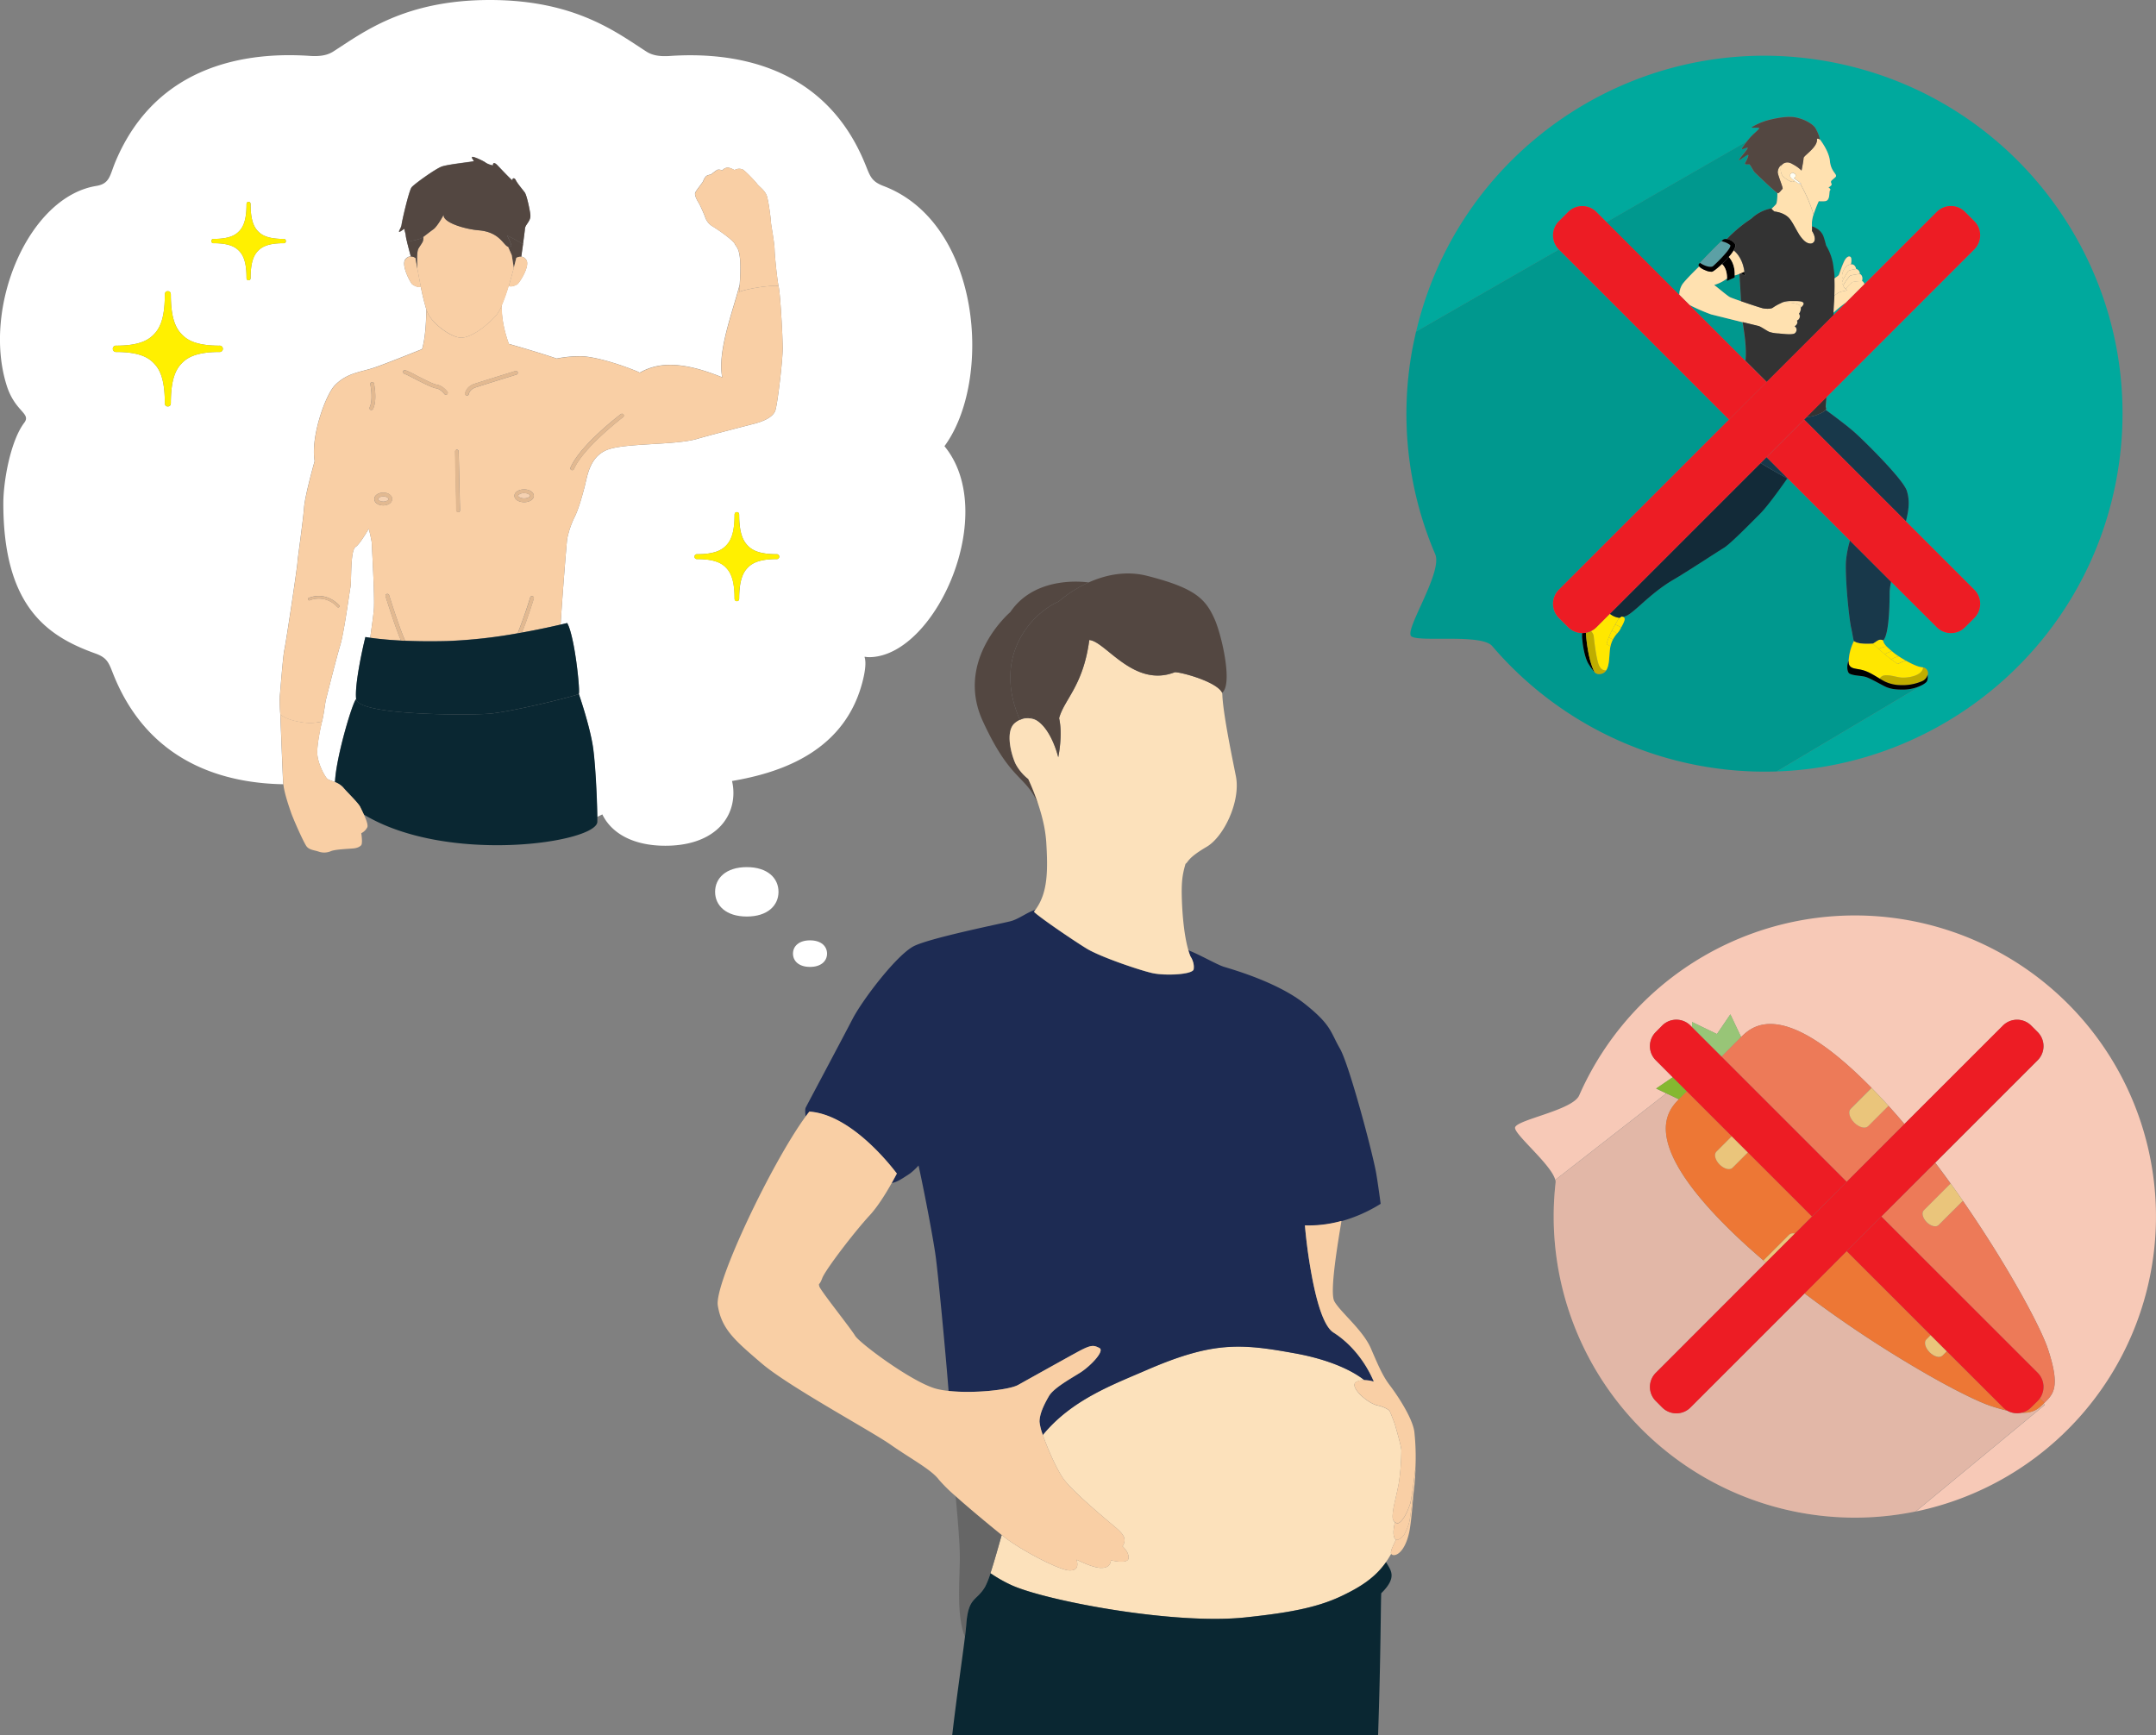 <svg xmlns="http://www.w3.org/2000/svg" viewBox="0 0 1204.45 969.35"><rect x="0" y="0" width="1204.45" height="969.35" fill="#808080" stroke="none"/><defs><style>.cls-1{fill:none;}.cls-2{fill:#534741;}.cls-3{fill:#fce1bb;}.cls-4{fill:#666;}.cls-5{fill:#1d2b53;}.cls-6{fill:#0a2732;}.cls-7{fill:#f9cfa5;}.cls-8{fill:#f7c9b7;}.cls-9{fill:#221714;}.cls-20,.cls-9{opacity:0.1;}.cls-10{fill:#98c577;}.cls-11{fill:#85b831;}.cls-12{fill:#ed7a58;}.cls-13{fill:#ed7735;}.cls-14{fill:#eac57b;}.cls-15{fill:#fff;}.cls-16{fill:#f5d1b1;}.cls-17{fill:#e2b991;}.cls-18{fill:#fff000;}.cls-19{fill:#00a99d;}.cls-20{fill:#040000;}.cls-21{fill:#ffe1b0;}.cls-22{fill:#bfad00;}.cls-23{fill:#ffe700;}.cls-24{fill:#122a38;}.cls-25{fill:#1a1a1a;}.cls-26{fill:#fffff5;}.cls-27{fill:#333;}.cls-28{fill:#5ca0a5;}.cls-29{fill:#18384a;}.cls-30{fill:#ed1c24;}</style></defs><g id="レイヤー_2" data-name="レイヤー 2"><g id="吹き出し"><path class="cls-1" d="M513.19,651.17a34.34,34.34,0,0,1-4.85,4.52c-4.36,2.85-7.25,4.87-10.15,5.24-3.38,6-7.93,13.36-12.43,18.21-8.8,9.53-24.75,30.47-26.41,35s-2.14,2.38-1.67,4.52,17.62,23.57,20,27.61S510,772.68,523.37,776a49.41,49.41,0,0,0,6.6,1.12c-1.86-23.62-5.87-65.4-7.22-75.26C521.54,692.93,516.78,667.52,513.19,651.17Z"/><path class="cls-2" d="M567.3,426.67c-2.35-5.07-5.86-18-.4-22.65a12.47,12.47,0,0,1,2.87-1.86h0c-15.88-36.18,7.32-59.93,21.64-66.06a69,69,0,0,1,16.77-10.66s-29.26-4.89-43.75,16.51c0,0-31.21,26.51-15.39,60.93s24,29.78,31.07,46.75a137.19,137.19,0,0,0-5.66-14.39A26.48,26.48,0,0,1,567.3,426.67Z"/><path class="cls-2" d="M572.69,401.05a13.74,13.74,0,0,0-1.64.61,11.58,11.58,0,0,1,8.24.87c-.3-.19-.6-.38-.91-.55C576.1,400.73,574.2,400.54,572.69,401.05Z"/><path class="cls-3" d="M779.87,860.2c-1.44-.71-2-4.2-.56-9.69-1.69-1.25-1.43-3.51-1-6.78.53-3.77,2.15-9.43,3.23-15.62a131.75,131.75,0,0,0,1.34-17.78c0-1.89-2.46-10.52-3.54-14.22l0-.05c-1.16-3.26-2.18-5.85-3.1-7.94h0a15.75,15.75,0,0,0-4.71-2.35c-.57-.18-1.18-.34-1.82-.48-6.16-1.28-17-11.31-11.59-13.46a10.82,10.82,0,0,1,4.18-.71c-8.63-6.77-22.58-12.05-38.57-15-30.24-5.49-45.73-7-83.41,9.37-19,8.23-41.68,16.56-57.76,36.16,2.76,8,8,19.74,11.72,24.79,5.23,7.14,23.56,22.37,28.08,26.18s7.14,6.42,5.23,10.47a2,2,0,0,1-.56.74c2.06,2,3.77,4.43,3.42,6.88-.31,2.16-4.73,2.22-9.88,1-.1,2.34-1.49,4.28-5.35,4.28-3,0-7.79-1.66-13.75-4.6.59,2.63,1.17,6-3.86,6-6,0-28.09-11.9-36.42-18.56l-1.58-1.27c-2.27,8.09-4.45,15.79-6.3,21.36a78.38,78.38,0,0,0,11.79,6.69c19.14,8.71,90.66,22.33,130.68,18,22.94-2.45,39.46-5.17,53.78-12,10.07-4.81,18.51-10,24.75-18.92.4-.56.78-1.15,1.16-1.74.57-.9,1.14-1.84,1.72-2.83C776.48,866.84,778.42,863.4,779.87,860.2Z"/><path class="cls-4" d="M550.31,886.5a45.33,45.33,0,0,0,3-7.57c1.85-5.57,4-13.27,6.3-21.36-6.16-5-17.51-14.31-25.76-21.7,1.28,13.4,2.48,28.14,2.36,35.75-.22,13.68-1.76,31.3,2.83,42.79.35-2.8.59-5.07.71-6.69C540.91,892,545.41,894.79,550.31,886.5Z"/><path class="cls-5" d="M501,655.69c-.81,1.53-1.76,3.32-2.85,5.24,2.9-.37,5.79-2.39,10.15-5.24a34.34,34.34,0,0,0,4.85-4.52c3.59,16.35,8.35,41.76,9.56,50.7,1.35,9.86,5.36,51.64,7.22,75.26,13.92,1.53,33.53-.5,38.72-3.3,0,0,24.77-13.81,32.89-18.27s9.35-4.06,12.59-2.44S609.05,763.4,603.34,767s-14.76,8.56-17.38,13.09-5.23,9.76-5.23,14.28a29.71,29.71,0,0,0,1.85,7.34c16.08-19.6,38.81-27.93,57.76-36.16,37.68-16.38,53.17-14.86,83.41-9.37,16,2.91,29.94,8.19,38.57,15a19.31,19.31,0,0,1,5.21.85c-4.7-11.08-12.68-21.19-22.59-27.47-4.2-2.65-7.38-11.32-9.73-20.72-1.75-7-3-14.44-3.91-20.09-.6-3.91-1.61-11.19-2.28-19a68.15,68.15,0,0,0,20.43-2.5,83.17,83.17,0,0,0,21.86-9.68c-.74-5.52-1.64-12-2.46-16.84-1.74-10.45-15-60.73-20.32-69.93s-4.6-13.09-19.81-25.11-40.33-19.1-44.92-20.52c-3.91-1.2-13.47-6.77-19.94-9.26a37.25,37.25,0,0,0,1.21,3.53,10.74,10.74,0,0,1,1.34,2.8,0,0,0,0,1,0,0,9.36,9.36,0,0,1,.43,4.36c-.49,3-16,3.76-23.26,2.08s-28.91-9-36.53-13.66c-7.33-4.47-26.61-17.62-29.44-20.49.36-.43.69-.88,1-1.33-4.74,1.43-9.48,5.35-14.22,6.53-5.64,1.41-44.08,9.17-53.6,13.75s-28.91,30-34.56,40.91-25,47.25-26.09,49.37c-.45.89-.33,3-.05,5.08.7-1,1.39-1.85,2.05-2.69C474.4,622.6,495.66,648.62,501,655.69Z"/><path class="cls-6" d="M749.58,891.65c-14.32,6.84-30.84,9.56-53.78,12-40,4.29-111.54-9.33-130.68-18a78.38,78.38,0,0,1-11.79-6.69,45.33,45.33,0,0,1-3,7.57c-4.9,8.29-9.4,5.45-10.54,21.22-.12,1.62-.36,3.89-.71,6.69h0c-1.47,12.19-4.75,34.34-7.12,54.93H769.87c1.53-44.35,1.46-74.74,1.77-79.24,9.32-9.12,5.1-13,2.69-17.38C768.09,881.68,759.65,886.84,749.58,891.65Z"/><path class="cls-7" d="M561.21,858.84c8.33,6.66,30.47,18.56,36.42,18.56,5,0,4.45-3.4,3.86-6,6,2.94,10.8,4.6,13.75,4.6,3.86,0,5.25-1.94,5.35-4.28,5.15,1.27,9.57,1.21,9.88-1,.35-2.45-1.36-4.9-3.42-6.88a2,2,0,0,0,.56-.74c1.91-4-.71-6.67-5.23-10.47s-22.85-19-28.08-26.18c-3.71-5.05-9-16.76-11.72-24.79a29.71,29.71,0,0,1-1.85-7.34c0-4.52,2.62-9.76,5.23-14.28s11.67-9.52,17.38-13.09,14.08-12.23,10.83-13.85-4.47-2-12.59,2.44-32.89,18.27-32.89,18.27c-5.19,2.8-24.8,4.83-38.72,3.3a49.41,49.41,0,0,1-6.6-1.12c-13.33-3.33-43.32-25.7-45.69-29.75s-19.52-25.46-20-27.61,0,0,1.67-4.52,17.61-25.46,26.41-35c4.5-4.85,9.05-12.18,12.43-18.21,1.09-1.92,2-3.71,2.85-5.24-5.38-7.07-26.64-33.09-48.88-34.63-.66.84-1.35,1.74-2.05,2.69C431.18,649.52,399.05,717,401,729.37c2.14,13.32,9.52,19.51,24.51,32.36s60.93,37.61,72.12,45.46,22.61,13.8,26.89,19.52a87.76,87.76,0,0,0,9.31,9.16c8.25,7.39,19.6,16.73,25.76,21.7Z"/><path class="cls-7" d="M788.35,843.71c-.89,5.29-.54,7-3.53,13a7.3,7.3,0,0,1-3.31,3.28,1.64,1.64,0,0,1-1.64.19c-1.45,3.2-3.39,6.64-2.66,8a.93.93,0,0,0,.33.35c2.15,1.35,7.27-1.35,9.7-12.39,1-4.79,1.83-14.24,2.41-21.71-.12.84-.25,1.65-.39,2.4C789.06,837.91,788.75,841.35,788.35,843.71Z"/><path class="cls-7" d="M787.75,840.28c-2.28,7.1-5.67,11.46-7.52,10.72a4.4,4.4,0,0,1-.92-.49c-1.4,5.49-.88,9,.56,9.69a1.64,1.64,0,0,0,1.64-.19,7.3,7.3,0,0,0,3.31-3.28c3-6,2.64-7.73,3.53-13,.4-2.36.71-5.8.91-6.9.14-.75.27-1.56.39-2.4v0a134.83,134.83,0,0,0,1.14-14.49c-.78,6.83-2.24,17.93-3,20.41Z"/><path class="cls-7" d="M776.54,774.14c-3.85-5-6.22-10.37-10.67-20.74S748.68,733,745.42,727c-2.76-5,2.11-33.49,4-44.89a68.15,68.15,0,0,1-20.43,2.5c.67,7.85,1.68,15.13,2.28,19,.88,5.65,2.16,13.08,3.91,20.09,2.35,9.4,5.53,18.07,9.73,20.72,9.91,6.28,17.89,16.39,22.59,27.47a19.31,19.31,0,0,0-5.21-.85,10.82,10.82,0,0,0-4.18.71c-5.38,2.15,5.43,12.18,11.59,13.46.64.14,1.25.3,1.82.48a15.75,15.75,0,0,1,4.71,2.35h0c.92,2.09,1.94,4.68,3.1,7.94l0,.05c1.08,3.7,3.54,12.33,3.54,14.22a131.75,131.75,0,0,1-1.34,17.78c-1.08,6.19-2.7,11.85-3.23,15.62-.47,3.27-.73,5.53,1,6.78a4.4,4.4,0,0,0,.92.49c1.85.74,5.24-3.62,7.52-10.72h0c.8-2.48,2.26-13.58,3-20.41h0a131.66,131.66,0,0,0-.62-19.93C789,791.93,780.39,779.19,776.54,774.14Z"/><path class="cls-3" d="M607.05,529.93c7.62,4.65,29.3,12,36.53,13.66s22.77.89,23.26-2.08a9.36,9.36,0,0,0-.43-4.36,0,0,0,0,0,0,0,10.74,10.74,0,0,0-1.34-2.8,37.25,37.25,0,0,1-1.21-3.53c-2.36-8.22-3.38-19.89-3.64-29.16s.39-13.26,2.08-19.05c1.62-1,1-3.18,11.74-9.46,9.78-5.7,19.13-25.63,16.4-39.43-1.83-9.26-7.08-34.31-7.57-45.29,0-.44-.08-.92-.15-1.42-3.26-6.52-24.87-12-26.58-11.36-22.86,8.8-38.66-17.48-47.6-18.05-3.4,25.67-14,33.13-16.86,43.68,2.17,9.55-.49,21.8-.49,21.8s-3.5-15.08-11.9-20.53a11.58,11.58,0,0,0-8.24-.87c-.65.27-1.25.51-1.28.5A12.47,12.47,0,0,0,566.9,404c-5.46,4.69-1.95,17.58.4,22.65a26.48,26.48,0,0,0,7.14,8.57,137.19,137.19,0,0,1,5.66,14.39c.9,2.76,1.76,5.69,2.48,8.71h0a73.35,73.35,0,0,1,1.9,12c1,16.35.84,28.37-5.85,37.7h0c-.33.45-.66.9-1,1.33C580.44,512.31,599.72,525.46,607.05,529.93Z"/><path class="cls-2" d="M569.76,402.16h0s.63-.23,1.28-.5a13.74,13.74,0,0,1,1.64-.61c1.51-.51,3.41-.32,5.69.93.31.17.61.36.91.55,8.4,5.45,11.9,20.53,11.9,20.53s2.66-12.25.49-21.8c2.82-10.55,13.46-18,16.86-43.68,8.94.57,24.74,26.85,47.6,18.05,1.71-.65,23.32,4.84,26.58,11.36l0,.1c6.16-4.7-.23-32.31-4.17-41.17-5.08-11.44-11.07-17.43-37.68-24.19-12.36-3.14-23.91-.26-32.75,3.71A69,69,0,0,0,591.4,336.1C577.08,342.23,553.88,366,569.76,402.16Z"/><path class="cls-8" d="M1179,590.72A168.23,168.23,0,0,0,882.21,612c-3.64,8.3-34.67,13.51-35.8,17.88-.93,3.58,20.19,20.61,22.44,29.33l62-48.35-5.64-2.68,9.25-6.3L925,592.35a11.13,11.13,0,0,1,0-15.76l3.62-3.62a11.15,11.15,0,0,1,15.76,0l.91.92V571l13.89,6.72,7.49-11,6,12.69c6.31-6.28,23.15-21.34,70.87,26.38.67.68,1.32,1.33,2,2,3.18,3.21,6.34,6.58,9.45,10,3,3.31,6,6.72,8.92,10.19L1119,573a11.15,11.15,0,0,1,15.76,0l3.62,3.62a11.15,11.15,0,0,1,0,15.76l-57.22,57.22q4.39,5.79,8.6,11.65,3.49,4.81,6.82,9.67c24.87,35.89,43.36,70.24,47.5,82.72,7.12,21.44,3,25.2-1.87,30.06l-.5.51.56.76-72,59.5A168.29,168.29,0,0,0,1179,590.72Z"/><path class="cls-8" d="M1141.67,784.18c-2.87,2.85-5.63,5.34-12.34,5.13a11.16,11.16,0,0,1-7.93-1.13c-2.67-.61-5.73-1.47-9.28-2.65-5.15-1.7-14-5.87-25.22-11.9-3.9-2.13-8.08-4.45-12.48-7a657.67,657.67,0,0,1-66.34-44l-63.73,63.73a11.15,11.15,0,0,1-15.76,0L925,782.72A11.13,11.13,0,0,1,925,767l61.56-61.56-1.39-1.18c-7.36-6.29-14.38-12.69-20.87-19.18-47-47-33.09-64.06-26.67-70.58l.29-.28-7-3.36-62,48.35A5.12,5.12,0,0,1,869,661a168.27,168.27,0,0,0,201.18,183.45l72-59.5Z"/><path class="cls-9" d="M1141.67,784.18c-2.87,2.85-5.63,5.34-12.34,5.13a11.16,11.16,0,0,1-7.93-1.13c-2.67-.61-5.73-1.47-9.28-2.65-5.15-1.7-14-5.87-25.22-11.9-3.9-2.13-8.08-4.45-12.48-7a657.67,657.67,0,0,1-66.34-44l-63.73,63.73a11.15,11.15,0,0,1-15.76,0L925,782.72A11.13,11.13,0,0,1,925,767l61.56-61.56-1.39-1.18c-7.36-6.29-14.38-12.69-20.87-19.18-47-47-33.09-64.06-26.67-70.58l.29-.28-7-3.36-62,48.35A5.12,5.12,0,0,1,869,661a168.27,168.27,0,0,0,201.18,183.45l72-59.5Z"/><path class="cls-10" d="M972.35,579.71l.33-.32-6-12.69-7.49,11L945.26,571v2.92l16.46,16.45Z"/><polygon class="cls-11" points="942.34 609.73 934.45 601.84 925.2 608.14 930.84 610.82 937.89 614.17 942.34 609.73"/><path class="cls-12" d="M1138.34,767a11.13,11.13,0,0,1,1.3,14.18l2.53,2.53c4.87-4.86,9-8.62,1.87-30.06-4.14-12.48-22.63-46.83-47.5-82.72l-13.62,13.61c-1.34,1.35-4.28.59-6.56-1.68s-3-5.21-1.68-6.56l15-15q-4.2-5.85-8.6-11.65L1051,679.66Z"/><path class="cls-12" d="M961.72,590.34l69.93,69.94L1063.9,628c-2.94-3.47-5.92-6.88-8.92-10.19l-11.36,11.37c-1.59,1.58-5.06.69-7.74-2s-3.6-6.17-2-7.76l11.66-11.66c-.66-.7-1.31-1.35-2-2-47.72-47.72-64.56-32.66-70.87-26.38l-.33.32Z"/><path class="cls-13" d="M1138.34,782.72l-3.62,3.62a11.08,11.08,0,0,1-5.39,3c6.71.21,9.47-2.28,12.34-5.13l.5-.51-2.53-2.53A10.81,10.81,0,0,1,1138.34,782.72Z"/><path class="cls-13" d="M1087.56,755l-2.4,2.4c-1.47,1.47-4.67.65-7.16-1.84s-3.31-5.7-1.85-7.17l2.41-2.4L1031.65,699l-23.57,23.57a657.67,657.67,0,0,0,66.34,44c4.4,2.57,8.58,4.89,12.48,7,11.18,6,20.07,10.2,25.22,11.9,3.55,1.18,6.61,2,9.28,2.65a11.25,11.25,0,0,1-2.44-1.84Z"/><path class="cls-13" d="M1002.72,689.21l9.55-9.55-35.81-35.82-8.62,8.62c-1.48,1.47-4.69.64-7.17-1.84s-3.31-5.7-1.84-7.17l8.62-8.62-25.11-25.11-4.45,4.46-.29.28C931.18,621,917.27,638,964.27,685c6.49,6.49,13.51,12.89,20.87,19.18l14.35-14.34A3.42,3.42,0,0,1,1002.72,689.21Z"/><path class="cls-14" d="M1035.88,627.22c2.68,2.68,6.15,3.57,7.74,2L1055,617.84c-3.11-3.46-6.27-6.83-9.45-10l-11.66,11.66C1032.28,621.05,1033.18,624.52,1035.88,627.22Z"/><path class="cls-14" d="M999.49,689.88l-14.35,14.34,1.39,1.18,16.19-16.19A3.42,3.42,0,0,0,999.49,689.88Z"/><path class="cls-14" d="M1076.36,682.82c2.28,2.27,5.22,3,6.56,1.68l13.62-13.61q-3.33-4.86-6.82-9.67l-15,15C1073.34,677.61,1074.09,680.54,1076.36,682.82Z"/><path class="cls-14" d="M1078,755.51c2.49,2.49,5.69,3.31,7.16,1.84l2.4-2.4-9-9-2.41,2.4C1074.69,749.81,1075.51,753,1078,755.51Z"/><path class="cls-14" d="M960.67,650.62c2.48,2.48,5.69,3.31,7.17,1.84l8.62-8.62-9-9-8.62,8.62C957.36,644.92,958.18,648.13,960.67,650.62Z"/><path class="cls-15" d="M434.93,159.79l-.32,0A.51.51,0,0,0,434.93,159.79Z"/><path class="cls-15" d="M409.72,442.93a28.64,28.64,0,0,0-.78-6.59c27.71-4.69,63.88-16.8,73.32-57.16,3.7-15.82-3.13-11.58,4.79-12.07,36.47-2.26,71-80.83,40.57-117.83,27-36.7,20.71-124.56-34-145.34-7.48-2.84-7.58-6-11-14-23.51-55.33-75.7-61-109-58.63-4.69.23-8.87-.18-12.42-2.44C344.66,18.29,321.48,0,273.65,0s-71,18.29-87.54,28.83c-3.56,2.26-7.74,2.67-12.43,2.44-33.3-2.39-85.5,3.3-109,58.63-3.41,8-3.14,12.75-11,14-38,6.27-63.69,68-49.93,111.51,4.66,14.75,13.85,15.45,9.79,20.8-7.76,10.25-11.68,32.92-11.68,45,0,58.12,25,74.42,51.45,83.9,7.53,2.7,7.58,6,11,14.05,20.19,47.52,61.56,58.42,93.93,59,0-.35-.06-.69-.08-1-.22-3.8-1.13-26.64-1.57-38l0,0c-.24-2.95-.35-6.29-.28-10.07,1-12.21,1.93-23.08,2.49-25.78,1.26-6.1,7.36-47.28,7.36-49s3.07-22.6,3.7-30.79c.41-5.4,3.7-18,5.9-25.92h0c-2.35-13.57,6.07-36.93,11.25-42.31,6.92-7.19,14.93-7.42,22.29-10,5.72-1.95,20.28-7.77,26.48-10.26,1.9-6.37,2.32-16.21,2.38-22.19h0a130.37,130.37,0,0,1-3.11-12.75c-1.44.73-3.84-.61-4.74-1.25s-6.56-10.92-3.79-14.12a3.89,3.89,0,0,1,2.95-1.51c-.68-2.56-1.55-5.85-2.14-8.25h0a27.89,27.89,0,0,1-.67-3.18c0-1.12-.81-3.26-.71-3.88s-2,1.44-2.87,1.54,1-2,1.23-4,4.09-19,5.62-20.86,13.2-10.23,16.78-11.56,18-2.76,18-3.07-1.74-2.14-.82-2.35,6.34,2.35,7.36,3.17,4.4,1.94,4.2,1.33.3-2,2.45.2,8.69,9.21,8.39,8.29,1-1.74,1.83,0,3.79,5.21,5,6.85,3,10.69,3.1,12.12a5.53,5.53,0,0,1-.76,3.83c-.93,1.74-2.14,2.76-2.24,4.49,0,.82-.55,4.65-1.07,8.46-.37,2.69-.74,5.38-1,7a3.9,3.9,0,0,1,2.77,1.74c2.49,3.42-3.88,13.12-5,13.76s-3.44,1.68-4.82.85a103.35,103.35,0,0,1-3.84,10.81h0c-.2,8.84,2.38,17.25,4,21.6,6.76,1.94,19.17,5.58,26.7,8.2a66.86,66.86,0,0,1,14.45-1.28c6.6.41,18.2,3.43,30.4,8.4a11.78,11.78,0,0,1,1.55.77h0c8.29-4.61,20.4-7.89,46.09,2.6h0c-2.87-14.68,6.19-37.59,9.76-51.85,1.47-20.41-1.77-20.41-2.62-22.48a4.4,4.4,0,0,0-.81-1.16s0,0,0,0c-2.55-2.82-9.61-7.61-12-9a9.75,9.75,0,0,1-4.05-5.55c-.46-1.14-2.69-6.31-3.42-7.42s-2.36-4.06-2-5.46,4.39-6,4.57-6.88a6.94,6.94,0,0,1,1.69-2.7,8.15,8.15,0,0,1,2.62-.84,30.5,30.5,0,0,1,3.4-2.52c1.08-.55,2.91.27,2.91.27A4,4,0,0,1,406,93.7c1.63-.34,4.31,1.34,4.31,1.34a5,5,0,0,1,4.52-.36c1.37.55,7.41,7,8.21,8.17s4.34,3.52,5.34,6.6,2.2,12.4,2.25,14.24,2,11.64,2.09,15.77c.09,3.45,1.28,15.55,2.19,20.33.92,3,2,24.06,2.12,27h0c.12,3.36.21,5.93.24,7.13.14,5.9-2.68,30.49-4.08,35.27s-9.69,7-11.94,7.58-25.35,6.53-31.7,8.42c-12.52,3.73-41.75,2.16-51.09,6.45s-10.3,14.59-12,20.85c-3.28,12.43-4.9,15.25-6,17.5a52.38,52.38,0,0,0-3.58,10.9c-.34,2.31-2.88,34.1-3.69,48.08,2.34-.55,3.66-.88,3.66-.88,1.2,2,2.33,6.08,3.3,10.85.7,3.42,1.31,7.2,1.82,10.88,1.24,9.05,1.84,17.41,1.35,17.89,0,0,5.91,16.95,7.81,29.14,1.31,8.34,2.34,27.77,2.49,39.57,1-.47,1.93-.94,2.87-1.42,5,10.32,16.87,17.52,35.23,17.52C396.71,472.51,409.72,459.27,409.72,442.93ZM122.5,196.65c-13.61,0-18.32,3.58-21,6.36s-6.06,7.72-6.06,22c0,.54,0,2.07-1.68,2.07s-1.68-1.53-1.68-2.07c0-14.29-3.41-19.23-6.06-22s-7.35-6.36-21-6.36a1.78,1.78,0,1,1,0-3.53c13.61,0,18.32-3.58,21-6.36s6.06-7.71,6.06-22c0-.54.07-2.07,1.68-2.07s1.68,1.53,1.68,2.07c0,14.29,3.42,19.22,6.06,22s7.35,6.36,21,6.36a1.78,1.78,0,1,1,0,3.53Zm35.82-60.77c-9.25,0-12.45,2.44-14.24,4.33S140,145.45,140,155.16c0,.37,0,1.41-1.14,1.41s-1.14-1-1.14-1.41c0-9.71-2.32-13.07-4.12-14.95s-5-4.33-14.24-4.33a1.2,1.2,0,1,1,0-2.39c9.24,0,12.44-2.44,14.24-4.32s4.12-5.24,4.12-14.95c0-.37,0-1.41,1.14-1.41s1.14,1,1.14,1.41c0,9.71,2.32,13.06,4.12,14.95s5,4.32,14.24,4.32a1.17,1.17,0,0,1,1.35,1.2A1.16,1.16,0,0,1,158.32,135.88ZM388,311a1.32,1.32,0,0,1,1.52-1.37c10.5,0,14.13-2.76,16.18-4.9s4.67-5.95,4.67-17c0-.43.05-1.61,1.3-1.61s1.29,1.18,1.29,1.61c0,11,2.64,14.82,4.68,17s5.67,4.9,16.17,4.9a1.37,1.37,0,1,1,0,2.72c-10.5,0-14.14,2.77-16.17,4.91s-4.68,6-4.68,17c0,.42,0,1.6-1.29,1.6s-1.3-1.18-1.3-1.6c0-11-2.64-14.84-4.67-17s-5.68-4.91-16.18-4.91A1.31,1.31,0,0,1,388,311Z"/><path class="cls-15" d="M200.62,372.57c1.53-8.66,3.51-16.68,3.51-16.68s.9.18,2.69.43c1-7.15,1.88-13.37,2.07-16.2.48-7.41-1.2-35.35-1.2-37a73.13,73.13,0,0,0-1.69-7.67c-2.54,4.27-5.65,9.08-7.3,10.09-3.11,1.91-2.23,18.59-2.95,22.66s-3.58,25.55-5.73,32.48c-1,3.23-4.56,16.69-8.05,30.69-.55,2.93-1.05,7.81-2.08,11.76s-2.84,13.18-2.66,17.79c.25,6.05,4.68,13.76,5.87,14.41.59.35,2.27.89,4,1.64.55-13.89,10-45.29,11.86-46.39C198.49,386.54,199.42,379.36,200.62,372.57Z"/><path class="cls-15" d="M227.36,135.05l.81-.49C228,134.67,227.72,134.82,227.36,135.05Z"/><path class="cls-15" d="M236.3,134.61a8,8,0,0,0,.24-2.31h0A9.27,9.27,0,0,1,236.3,134.61Z"/><path class="cls-15" d="M417.2,512.06c11.64,0,17.71-6.18,17.71-13.8s-6.07-13.8-17.71-13.8-17.71,6.18-17.71,13.8S405.57,512.06,417.2,512.06Z"/><path class="cls-15" d="M443,532.79c0,4.1,3.26,7.42,9.51,7.42s9.52-3.32,9.52-7.42-3.26-7.42-9.52-7.42S443,528.69,443,532.79Z"/><path class="cls-7" d="M179.89,403.11c1-3.95,1.53-8.83,2.08-11.76,3.49-14,7-27.46,8.05-30.69,2.15-6.93,5-28.42,5.73-32.48s-.16-20.75,2.95-22.66c1.65-1,4.76-5.82,7.3-10.09a73.13,73.13,0,0,1,1.69,7.67c0,1.67,1.68,29.61,1.2,37-.19,2.83-1.07,9.05-2.07,16.2,3.09.45,8.83,1.14,17.19,1.58-3.35-7.73-8.42-24.09-8.64-24.8a1.05,1.05,0,0,1,2-.62c.05.18,5.47,17.66,8.77,25a1.08,1.08,0,0,1,.07.47c6.48.28,14.35.41,23.63.17a281.13,281.13,0,0,0,39.56-4.37,1,1,0,0,1,0-.57c3.48-8.52,6.75-19.27,6.79-19.38a1,1,0,0,1,1.31-.7,1.05,1.05,0,0,1,.7,1.31c0,.1-3.18,10.45-6.61,19,9.46-1.7,17.27-3.44,21.59-4.45.81-14,3.35-45.77,3.69-48.08a52.38,52.38,0,0,1,3.58-10.9c1.12-2.25,2.74-5.07,6-17.5,1.65-6.26,2.6-16.57,12-20.85s38.57-2.72,51.09-6.45c6.35-1.89,29.45-7.85,31.7-8.42s10.54-2.8,11.94-7.58,4.22-29.37,4.08-35.27c0-1.2-.12-3.77-.24-7.13h0c-.1-2.92-1.2-24-2.12-27a.51.51,0,0,1-.32,0c-6-.45-18,1.84-21.61,3.34.13-1.43.23-2.78.33-4.05-3.57,14.26-12.63,37.17-9.76,51.85h0c-25.69-10.49-37.8-7.21-46.09-2.6h0a11.78,11.78,0,0,0-1.55-.77c-12.2-5-23.8-8-30.4-8.4a66.86,66.86,0,0,0-14.45,1.28c-7.53-2.62-19.94-6.26-26.7-8.2-1.61-4.35-4.19-12.76-4-21.6a21.79,21.79,0,0,1-3.24,5.65c-5.57,6.13-13.93,12.4-19.5,12.4S241.77,181,239,175a17.26,17.26,0,0,1-.79-2.07c-.06,6-.48,15.82-2.38,22.19-6.2,2.49-20.76,8.31-26.48,10.26-7.36,2.53-15.37,2.76-22.29,10-5.18,5.38-13.6,28.74-11.25,42.31h0c-2.2,7.95-5.49,20.52-5.9,25.92-.63,8.19-3.7,29.11-3.7,30.79s-6.1,42.86-7.36,49c-.56,2.7-1.53,13.57-2.49,25.78-.07,3.78,0,7.12.28,10.07,1.75,1.37,4.92,3.09,10.52,4.06A29.53,29.53,0,0,0,179.89,403.11Zm138.83-141.9c5.43-12.54,27.18-29.14,28.1-29.84a1,1,0,1,1,1.27,1.67c-.22.17-22.23,17-27.44,29a1,1,0,0,1-1,.63,1,1,0,0,1-.42-.08A1.05,1.05,0,0,1,318.72,261.21ZM298.23,277c0,2-2.39,3.58-5.43,3.58s-5.42-1.57-5.42-3.58,2.38-3.58,5.42-3.58S298.23,275,298.23,277ZM265,214.47c4-1.33,22.76-7.14,23-7.2a1.05,1.05,0,0,1,.62,2c-.19.06-18.92,5.86-22.9,7.19-3.32,1.11-3.77,3.53-3.79,3.66a1.05,1.05,0,0,1-1,.89h-.15a1,1,0,0,1-.89-1.19C259.84,219.66,260.42,216,265,214.47Zm-9.84,36.74a1.07,1.07,0,0,1,1.08,1L257,285.1a1.05,1.05,0,0,1-1,1.07h0a1.05,1.05,0,0,1-1-1l-.71-32.85A1.07,1.07,0,0,1,255.18,251.21Zm-30-43.64a1.05,1.05,0,0,1,1.28-.76,49.52,49.52,0,0,1,6,2.87c4.07,2.09,9.65,4.95,11.39,5.2,3.56.5,6,3.88,6.11,4a1.06,1.06,0,0,1-.25,1.47,1,1,0,0,1-.61.19,1,1,0,0,1-.85-.44s-2.06-2.79-4.69-3.16c-1.95-.28-6.42-2.51-12.06-5.41-2.34-1.2-5-2.56-5.58-2.7A1.07,1.07,0,0,1,225.22,207.57Zm-11.07,67.64c2.78,0,5,1.58,5,3.59s-2.18,3.58-5,3.58-5-1.57-5-3.58S211.36,275.21,214.15,275.21Zm-7.59-47.66c2.14-4.28.4-12.75.38-12.84a1.05,1.05,0,0,1,2.06-.43c.08.38,1.91,9.27-.55,14.21a1.06,1.06,0,0,1-.95.58A1,1,0,0,1,207,229,1.06,1.06,0,0,1,206.56,227.55ZM172.62,334c10.1-3.82,16.84,4.13,16.91,4.21a.74.74,0,0,1-.1,1,.75.75,0,0,1-.47.17.74.74,0,0,1-.57-.27,13.72,13.72,0,0,0-15.25-3.77.74.74,0,1,1-.52-1.38Z"/><path class="cls-6" d="M323.37,387.7c-.3.3-4.26,1.44-9.91,2.88-2.67.69-5.72,1.44-8.95,2.2l-3.92.91c-10.33,2.36-21.5,4.61-27.31,5.06-4.85.37-17.09.6-30.27.19-5.19-.16-10.53-.42-15.62-.81-3.56-.27-7-.6-10.19-1-2.93-.38-5.65-.82-8-1.33-5.95-1.26-9.89-3-10.17-5.23-1.89,1.1-11.31,32.5-11.86,46.39a12,12,0,0,1,4.49,2.9c1.93,2.4,8.46,8.62,9.54,11,.41.88,1.22,2.46,2,4.19,46.7,28.25,130.51,15.77,130.51,4,0-.81,0-1.69,0-2.6-.15-11.8-1.18-31.23-2.49-39.57C329.28,404.65,323.37,387.7,323.37,387.7Z"/><path class="cls-16" d="M214.15,280.28c1.63,0,2.86-.78,2.86-1.48s-1.23-1.48-2.86-1.48-2.86.78-2.86,1.48S212.51,280.28,214.15,280.28Z"/><path class="cls-2" d="M285.63,137.46a1.94,1.94,0,0,1-1.81.37l2.08,4.76,1.13,7.12c.58-2.25,1.05-4.2,1.39-5.63a5,5,0,0,1,2.82-.64c.22-1.62.59-4.31,1-7a91.54,91.54,0,0,0-8.88-4.85S286.1,137.13,285.63,137.46Z"/><path class="cls-7" d="M257.65,188.67c5.57,0,13.93-6.27,19.5-12.4a21.79,21.79,0,0,0,3.24-5.65h0a103.35,103.35,0,0,0,3.84-10.81c1.08-3.52,2-7.06,2.8-10.08h0l-1.13-7.12-2.08-4.76c-2.63-.9-4.67-8.21-16.3-9.17-8-.67-20.42-4.42-19.64-8.74-1.35,2.61-4.11,7-5.84,8.23s-4,3.06-5.5,4.15a8,8,0,0,1-.24,2.31c-.41,1.3-2.34,3.61-2.74,4.72-1,2.79-.39,10.82-.39,10.82h0c.54,3,1.2,6.54,1.91,10a130.37,130.37,0,0,0,3.11,12.75h0A17.26,17.26,0,0,0,239,175C241.77,181,252.22,188.67,257.65,188.67Z"/><path class="cls-7" d="M233.17,150.15c-.44-2.48-.8-4.59-1-6a4.92,4.92,0,0,0-2.62-.83,3.89,3.89,0,0,0-2.95,1.51c-2.77,3.2,2.77,13.4,3.79,14.12s3.3,2,4.74,1.25c-.71-3.48-1.37-7-1.91-10Z"/><path class="cls-7" d="M287,149.71h0c-.77,3-1.72,6.56-2.8,10.08,1.38.83,3.86-.29,4.82-.85s7.45-10.34,5-13.76a3.9,3.9,0,0,0-2.77-1.74,5,5,0,0,0-2.82.64C288.08,145.51,287.61,147.46,287,149.71Z"/><path class="cls-16" d="M292.8,278.43c2,0,3.32-.88,3.32-1.47s-1.32-1.48-3.32-1.48-3.32.89-3.32,1.48S290.81,278.43,292.8,278.43Z"/><path class="cls-17" d="M319.27,262.6a1,1,0,0,0,.42.08,1,1,0,0,0,1-.63c5.21-12,27.22-28.84,27.44-29a1,1,0,1,0-1.27-1.67c-.92.7-22.67,17.3-28.1,29.84A1.05,1.05,0,0,0,319.27,262.6Z"/><path class="cls-17" d="M260.71,221h.15a1.05,1.05,0,0,0,1-.89c0-.13.47-2.55,3.79-3.66,4-1.33,22.71-7.13,22.9-7.19a1.05,1.05,0,0,0-.62-2c-.19.06-18.94,5.87-23,7.2-4.6,1.54-5.18,5.19-5.2,5.35A1,1,0,0,0,260.71,221Z"/><path class="cls-17" d="M226,208.85c.58.14,3.24,1.5,5.58,2.7,5.64,2.9,10.11,5.13,12.06,5.41,2.63.37,4.67,3.14,4.69,3.16a1,1,0,0,0,.85.44,1,1,0,0,0,.61-.19,1.06,1.06,0,0,0,.25-1.47c-.1-.14-2.55-3.52-6.11-4-1.74-.25-7.32-3.11-11.39-5.2a49.52,49.52,0,0,0-6-2.87,1.05,1.05,0,0,0-1.28.76A1.07,1.07,0,0,0,226,208.85Z"/><path class="cls-17" d="M291.65,353.41c3.43-8.5,6.58-18.85,6.61-19a1.05,1.05,0,0,0-.7-1.31,1,1,0,0,0-1.31.7c0,.11-3.31,10.86-6.79,19.38a1,1,0,0,0,0,.57l1-.18Z"/><path class="cls-17" d="M226.22,358a1.08,1.08,0,0,0-.07-.47c-3.3-7.39-8.72-24.87-8.77-25a1.05,1.05,0,0,0-2,.62c.22.71,5.29,17.07,8.64,24.8l1.17.06Z"/><path class="cls-17" d="M255.91,286.17h0a1.05,1.05,0,0,0,1-1.07l-.71-32.86a1.06,1.06,0,0,0-2.11,0l.71,32.85A1.05,1.05,0,0,0,255.91,286.17Z"/><path class="cls-17" d="M287.38,277c0,2,2.38,3.58,5.42,3.58s5.43-1.57,5.43-3.58-2.39-3.58-5.43-3.58S287.38,275,287.38,277Zm5.42-1.48c2,0,3.32.89,3.32,1.48s-1.32,1.47-3.32,1.47-3.32-.88-3.32-1.47S290.81,275.48,292.8,275.48Z"/><path class="cls-17" d="M214.15,282.38c2.78,0,5-1.57,5-3.58s-2.18-3.59-5-3.59-5,1.58-5,3.59S211.36,282.38,214.15,282.38Zm0-5.06c1.63,0,2.86.78,2.86,1.48s-1.23,1.48-2.86,1.48-2.86-.78-2.86-1.48S212.51,277.32,214.15,277.32Z"/><path class="cls-17" d="M173.14,335.38a13.72,13.72,0,0,1,15.25,3.77.74.74,0,0,0,.57.27.75.75,0,0,0,.47-.17.74.74,0,0,0,.1-1c-.07-.08-6.81-8-16.91-4.21a.74.74,0,1,0,.52,1.38Z"/><path class="cls-17" d="M207,229a1,1,0,0,0,.46.11,1.06,1.06,0,0,0,.95-.58c2.46-4.94.63-13.83.55-14.21a1.05,1.05,0,0,0-2.06.43c0,.09,1.76,8.56-.38,12.84A1.06,1.06,0,0,0,207,229Z"/><path class="cls-6" d="M290.43,353.62l-1,.18a281.13,281.13,0,0,1-39.56,4.37c-9.28.24-17.15.11-23.63-.17l-1,0L224,357.9c-8.36-.44-14.1-1.13-17.19-1.58-1.79-.25-2.69-.43-2.69-.43s-2,8-3.51,16.68c-1.2,6.79-2.13,14-1.63,18,.28,2.26,4.22,4,10.17,5.23,2.39.51,5.11.95,8,1.33,3.19.41,6.63.74,10.19,1,5.09.39,10.43.65,15.62.81,13.18.41,25.42.18,30.27-.19,5.81-.45,17-2.7,27.31-5.06l3.92-.91c3.23-.76,6.28-1.51,8.95-2.2,5.65-1.44,9.61-2.58,9.91-2.88.49-.48-.11-8.84-1.35-17.89-.51-3.68-1.12-7.46-1.82-10.88-1-4.77-2.1-8.82-3.3-10.85,0,0-1.32.33-3.66.88-4.32,1-12.13,2.75-21.59,4.45Z"/><path class="cls-2" d="M233.17,150.15s-.61-8,.39-10.82c.4-1.11,2.33-3.42,2.74-4.72a9.27,9.27,0,0,0,.22-2.3,7.36,7.36,0,0,1-1.44.93c-7.75,2.49-5.43.5-6.91,1.32l-.81.49h0c.59,2.4,1.46,5.69,2.14,8.25a4.92,4.92,0,0,1,2.62.83C232.37,145.56,232.73,147.67,233.17,150.15Z"/><path class="cls-2" d="M235.08,133.24a7.36,7.36,0,0,0,1.44-.93h0c1.46-1.09,3.64-2.86,5.5-4.15s4.49-5.62,5.84-8.23c-.78,4.32,11.61,8.07,19.64,8.74,11.63,1,13.67,8.27,16.3,9.17a1.94,1.94,0,0,0,1.81-.37c.47-.33-2.31-5.87-2.31-5.87a91.54,91.54,0,0,1,8.88,4.85c.52-3.81,1-7.64,1.07-8.46.1-1.73,1.31-2.75,2.24-4.49a5.53,5.53,0,0,0,.76-3.83c-.1-1.43-1.87-10.48-3.1-12.12s-4.19-5.11-5-6.85-2.14-.92-1.83,0-6.24-6-8.39-8.29-2.66-.81-2.45-.2-3.17-.51-4.2-1.33-6.44-3.37-7.36-3.17.82,2,.82,2.35-14.42,1.74-18,3.07S231.5,102.84,230,104.68s-5.42,18.92-5.62,20.86-2.05,4.09-1.23,4,3-2.15,2.87-1.54.71,2.76.71,3.88a27.89,27.89,0,0,0,.67,3.18c.36-.23.62-.38.81-.49C229.65,133.74,227.33,135.73,235.08,133.24Z"/><path class="cls-7" d="M191.62,439.85a12,12,0,0,0-4.49-2.9c-1.76-.75-3.44-1.29-4-1.64-1.19-.65-5.62-8.36-5.87-14.41-.18-4.61,1.72-13.71,2.66-17.79a29.53,29.53,0,0,1-12.75.13c-5.6-1-8.77-2.69-10.52-4.06l0,0c.44,11.41,1.35,34.25,1.57,38,0,.32,0,.66.08,1,.56,5.12,3.14,12.44,4.29,15.8,1.23,3.59,7.28,17.29,8.81,19.06s3.88,1.89,6.5,2.71a9.41,9.41,0,0,0,7-.22c2.25-.95,9-1.23,10.75-1.38s4.25-.11,6.06-1.84c.85-.81.42-4.68.12-6.8a7.48,7.48,0,0,0,3.33-3.23c.64-1.21-.61-4.46-1.91-7.31-.79-1.73-1.6-3.31-2-4.19C200.08,448.47,193.55,442.25,191.62,439.85Z"/><path class="cls-7" d="M434.61,159.77l.32,0c-.91-4.78-2.1-16.88-2.19-20.33-.08-4.13-2-13.93-2.09-15.77s-1.24-11.16-2.25-14.24-4.55-5.39-5.34-6.6-6.84-7.62-8.21-8.17a5,5,0,0,0-4.52.36s-2.68-1.68-4.31-1.34a4,4,0,0,0-2.43,1.59s-1.83-.82-2.91-.27a30.5,30.5,0,0,0-3.4,2.52,8.15,8.15,0,0,0-2.62.84,6.94,6.94,0,0,0-1.69,2.7c-.18.83-4.21,5.47-4.57,6.88s1.26,4.35,2,5.46,3,6.28,3.42,7.42a9.75,9.75,0,0,0,4.05,5.55c2.42,1.41,9.48,6.2,12,9,0,0,0,0,0,0a4.4,4.4,0,0,1,.81,1.16c.85,2.07,4.09,2.07,2.62,22.48-.1,1.27-.2,2.62-.33,4.05C416.59,161.61,428.64,159.32,434.61,159.77Z"/><path class="cls-18" d="M158.32,133.49c-9.25,0-12.45-2.44-14.24-4.32S140,123.93,140,114.22c0-.37,0-1.41-1.14-1.41s-1.14,1-1.14,1.41c0,9.71-2.32,13.06-4.12,14.95s-5,4.32-14.24,4.32a1.2,1.2,0,1,0,0,2.39c9.24,0,12.44,2.45,14.24,4.33s4.12,5.24,4.12,14.95c0,.37,0,1.41,1.14,1.41s1.14-1,1.14-1.41c0-9.71,2.32-13.07,4.12-14.95s5-4.33,14.24-4.33a1.16,1.16,0,0,0,1.35-1.19A1.17,1.17,0,0,0,158.32,133.49Z"/><path class="cls-18" d="M122.5,193.12c-13.61,0-18.32-3.58-21-6.36s-6.06-7.71-6.06-22c0-.54,0-2.07-1.68-2.07s-1.68,1.53-1.68,2.07c0,14.29-3.41,19.22-6.06,22s-7.35,6.36-21,6.36a1.78,1.78,0,1,0,0,3.53c13.61,0,18.32,3.59,21,6.36s6.06,7.72,6.06,22c0,.54.07,2.07,1.68,2.07s1.68-1.53,1.68-2.07c0-14.29,3.42-19.23,6.06-22s7.35-6.36,21-6.36a1.78,1.78,0,1,0,0-3.53Z"/><path class="cls-18" d="M405.67,317.28c2,2.14,4.67,6,4.67,17,0,.42.05,1.6,1.3,1.6s1.29-1.18,1.29-1.6c0-11,2.64-14.84,4.68-17s5.67-4.91,16.17-4.91a1.37,1.37,0,1,0,0-2.72c-10.5,0-14.14-2.76-16.17-4.9s-4.68-5.95-4.68-17c0-.43,0-1.61-1.29-1.61s-1.3,1.18-1.3,1.61c0,11-2.64,14.82-4.67,17s-5.68,4.9-16.18,4.9a1.37,1.37,0,1,0,0,2.72C400,312.37,403.62,315.15,405.67,317.28Z"/><path class="cls-19" d="M1024.27,174.71c0,.49-.07,1-.1,1.48l7-7c-.32.2-.63.39-.92.59A58.64,58.64,0,0,0,1024.27,174.71Z"/><path class="cls-19" d="M870.86,139.36a11.15,11.15,0,0,1,0-15.76l5.2-5.2a11.15,11.15,0,0,1,15.76,0l5.73,5.74,78.29-45c.57-.73,1.21-1.51,1.92-2.31,2-2.26,5.43-4.77,5-5.26s-5,.19-4-.56a33.92,33.92,0,0,1,6.93-3.32c1.47-.57,11.17-3.22,17-2.24,5.42.91,10,3.88,11.3,5.81,1.15,1.76,2.58,5.17,2.65,6.7h0a.18.18,0,0,1,.07.08c1.54,2,5,7.18,5.51,12,.63,6.27,4.76,7.4,3,9s-2.41,1.84-2.41,2.62.71,1.19.12,1.92a4.66,4.66,0,0,1-1.55,1.14s1.63,1,.91,1.64.34,5.82-2.89,6.05a22.82,22.82,0,0,1-3.41,0h0a70.49,70.49,0,0,0-2.88,7.36h0a17.2,17.2,0,0,0-.92,4.58c0,.69,0,1.4,0,2.1a13.61,13.61,0,0,1,2.46,1.18,8.74,8.74,0,0,1,3.85,4.39,47,47,0,0,1,1.47,5.12,29.47,29.47,0,0,1,4.2,12.68,39.77,39.77,0,0,1,.58,5.74c1-.84,2.25-1.43,2.55-2.21.45-1.15,1.38-4.22,2.85-7.34s3.48-3.33,3.93-1.87a8.29,8.29,0,0,1-.17,3.52,3.11,3.11,0,0,1,.8,0c1.81.28,2.19,2.57,2.19,2.57a2.5,2.5,0,0,1,2,2.69c2.14,1.1,1.3,3.84,1.25,4h0a2.64,2.64,0,0,1,1.32,1.79L1082,118.4a11.15,11.15,0,0,1,15.76,0l5.2,5.2a11.15,11.15,0,0,1,0,15.76l-82.52,82.52c-.26,3.28-.43,5.53-.43,5.53a1.43,1.43,0,0,1,0,1.64c3.71,2.72,12,8.86,16.16,12.59,5.47,4.89,27.05,26.19,29.06,32.54,1.87,5.83,1,10.94-.46,17.11l38.2,38.2a11.15,11.15,0,0,1,0,15.76l-5.2,5.2a11.15,11.15,0,0,1-15.76,0L1056.51,325a36.57,36.57,0,0,0-.83,5.29h0c0,4,0,24.07-3.57,27.48h0a.18.18,0,0,0,0,.05c0,1.05.79,2.22,1.89,3.35.89.91,2,1.8,2.91,2.62.34.29.65.55.94.81a30.44,30.44,0,0,0,2.92,2.07c1.15.76,2.55,1.61,4,2.44h0c3.2,1.8,6.75,3.47,9,3.65a4.37,4.37,0,0,1,.54.08,3.22,3.22,0,0,1,2.61,4.14v0c.09,1.25.07,3.2-.84,4.15a10.16,10.16,0,0,1-2.45,1.65L992.52,431c90.8-3,170.91-68,189.37-160.93C1203.41,161.77,1133,56.51,1024.71,35c-106-21.06-209.09,45.9-233.6,150.32l79.82-45.88Z"/><path class="cls-19" d="M973.41,180l-17.5-4.33a103.07,103.07,0,0,1-12.09-5.27L975,201.6C975.73,194.06,974.28,185.63,973.41,180Z"/><path class="cls-20" d="M973.41,180l-17.5-4.33a103.07,103.07,0,0,1-12.09-5.27L975,201.6C975.73,194.06,974.28,185.63,973.41,180Z"/><path class="cls-19" d="M992.52,431l81.08-48.21a23.35,23.35,0,0,1-9.82,2.46c-5.81.11-8.43-.64-10.75-1.74s-8.19-4.48-10.68-5.29-6.34-.58-9-1.8c-1.74-.81-1.71-5.23-.67-7.21h0a28.11,28.11,0,0,1,2.9-11.05h0c-.5-2-.93-5-1.39-7-1.15-4.84-3.45-27.65-3-37.4a60.2,60.2,0,0,1,2.25-11.73l-34.27-34.26-.79-.44c-4.64,6.57-11.53,16-15.48,20-6.33,6.33-16.55,16.74-20.07,18.85S942,319.74,935.13,323.72c-15.22,8.78-24,21.38-28.74,20.82.79.32,1.21.7,1.21,1.4,0,1.06-1.09,3.14-2,4.75-.3.52-.56,1-.77,1.38a15.34,15.34,0,0,1-1.49,1.9,17.85,17.85,0,0,0-2.35,3.42,14.81,14.81,0,0,0-1.32,3.8,2.71,2.71,0,0,0-.09.41c-.75,4-.23,9.9-2.31,12.95a4.43,4.43,0,0,1-3.55,2,3.34,3.34,0,0,1-2.9-1h0a30.8,30.8,0,0,1-3.14-4.18c-2.95-4.29-3.79-13.72-3.87-15.14,0-.47,0-1.43,0-2.54a11.12,11.12,0,0,1-7.78-3.26l-5.2-5.2a11.15,11.15,0,0,1,0-15.76l95.07-95.06-95-95-79.82,45.88c-.53,2.27-1,4.55-1.5,6.86a199,199,0,0,0,12.21,117.47c4.24,9.91-16.47,41.06-13.6,45.59,2.53,4,39.28-1.49,45.41,5.71A200.3,200.3,0,0,0,992.52,431Z"/><path class="cls-20" d="M992.52,431l81.08-48.21a23.35,23.35,0,0,1-9.82,2.46c-5.81.11-8.43-.64-10.75-1.74s-8.19-4.48-10.68-5.29-6.34-.58-9-1.8c-1.74-.81-1.71-5.23-.67-7.21h0a28.11,28.11,0,0,1,2.9-11.05h0c-.5-2-.93-5-1.39-7-1.15-4.84-3.45-27.65-3-37.4a60.2,60.2,0,0,1,2.25-11.73l-34.27-34.26-.79-.44c-4.64,6.57-11.53,16-15.48,20-6.33,6.33-16.55,16.74-20.07,18.85S942,319.74,935.13,323.72c-15.22,8.78-24,21.38-28.74,20.82.79.32,1.21.7,1.21,1.4,0,1.06-1.09,3.14-2,4.75-.3.52-.56,1-.77,1.38a15.34,15.34,0,0,1-1.49,1.9,17.85,17.85,0,0,0-2.35,3.42,14.81,14.81,0,0,0-1.32,3.8,2.71,2.71,0,0,0-.09.41c-.75,4-.23,9.9-2.31,12.95a4.43,4.43,0,0,1-3.55,2,3.34,3.34,0,0,1-2.9-1h0a30.8,30.8,0,0,1-3.14-4.18c-2.95-4.29-3.79-13.72-3.87-15.14,0-.47,0-1.43,0-2.54a11.12,11.12,0,0,1-7.78-3.26l-5.2-5.2a11.15,11.15,0,0,1,0-15.76l95.07-95.06-95-95-79.82,45.88c-.53,2.27-1,4.55-1.5,6.86a199,199,0,0,0,12.21,117.47c4.24,9.91-16.47,41.06-13.6,45.59,2.53,4,39.28-1.49,45.41,5.71A200.3,200.3,0,0,0,992.52,431Z"/><path class="cls-19" d="M983.72,172c.46.14.8.23,1,.28C984.52,172.2,984.18,172.11,983.72,172Z"/><path class="cls-20" d="M983.72,172c.46.14.8.23,1,.28C984.52,172.2,984.18,172.11,983.72,172Z"/><path class="cls-19" d="M939.51,159.37c.76-1.46,5.46-6.39,9.73-10.5a4.7,4.7,0,0,0,1,.9,4.7,4.7,0,0,1-1-.9,1,1,0,0,1-.08-1.39l.51-.57c2.23-2.45,9.1-9.52,12-12.17a6.71,6.71,0,0,1,1.28-1,3.67,3.67,0,0,1,1.51-.11l.48-.46.77-.77c.63-.61,1.32-1.25,2-1.93l.64-.58c1.61-1.46,3.42-3,5.34-4.48l.89-.67.54-.39.89-.64,1.13-.77q.51-.34,1-.66a22.15,22.15,0,0,1,11.27-5.82,1.24,1.24,0,0,0,.16.24c.85-.79,1.76-1.67,2.46-2.47s.83-3.39.85-6.41c-1.81-1-11.88-10.72-12.72-11.56s-2.51-4.46-3.08-4.46-2.83.33-2.26-.72,2.5-4.61,1.53-4.53-5.67,4-4.94,2.67,5.91-7,4.62-6.72-3.8,1.62-2.83.16c.63-.94,1.47-2.16,2.53-3.52l-78.29,45,40.56,40.56A11.37,11.37,0,0,1,939.51,159.37Z"/><path class="cls-20" d="M939.51,159.37c.76-1.46,5.46-6.39,9.73-10.5a4.7,4.7,0,0,0,1,.9,4.7,4.7,0,0,1-1-.9,1,1,0,0,1-.08-1.39l.51-.57c2.23-2.45,9.1-9.52,12-12.17a6.71,6.71,0,0,1,1.28-1,3.67,3.67,0,0,1,1.51-.11l.48-.46.77-.77c.63-.61,1.32-1.25,2-1.93l.64-.58c1.61-1.46,3.42-3,5.34-4.48l.89-.67.54-.39.89-.64,1.13-.77q.51-.34,1-.66a22.15,22.15,0,0,1,11.27-5.82,1.24,1.24,0,0,0,.16.24c.85-.79,1.76-1.67,2.46-2.47s.83-3.39.85-6.41c-1.81-1-11.88-10.72-12.72-11.56s-2.51-4.46-3.08-4.46-2.83.33-2.26-.72,2.5-4.61,1.53-4.53-5.67,4-4.94,2.67,5.91-7,4.62-6.72-3.8,1.62-2.83.16c.63-.94,1.47-2.16,2.53-3.52l-78.29,45,40.56,40.56A11.37,11.37,0,0,1,939.51,159.37Z"/><path class="cls-19" d="M987.65,118.2l.39-.07-.4.07Z"/><path class="cls-20" d="M987.65,118.2l.39-.07-.4.07Z"/><path class="cls-19" d="M959.3,149.85c-.54.45-1,.84-1.48,1.15C958.26,150.69,958.76,150.3,959.3,149.85Z"/><path class="cls-20" d="M959.3,149.85c-.54.45-1,.84-1.48,1.15C958.26,150.69,958.76,150.3,959.3,149.85Z"/><path class="cls-19" d="M969,155.07l-4.27,1.82a12.59,12.59,0,0,0,.09-1.29,22.06,22.06,0,0,1-7.19,3.63c2.84,2.14,7.37,6.07,8.77,6.78.67.33,3.2,1.25,6.18,2.28-.27-5.3-.69-11.94-.9-15.23-.94.36-1.82.63-2.58.85A11.11,11.11,0,0,1,969,155.07Z"/><path class="cls-20" d="M969,155.07l-4.27,1.82a12.59,12.59,0,0,0,.09-1.29,22.06,22.06,0,0,1-7.19,3.63c2.84,2.14,7.37,6.07,8.77,6.78.67.33,3.2,1.25,6.18,2.28-.27-5.3-.69-11.94-.9-15.23-.94.36-1.82.63-2.58.85A11.11,11.11,0,0,1,969,155.07Z"/><path d="M969,155.07a11.11,11.11,0,0,0,.1-1.16c.1-2.15-.1-6.84-3.31-10.37-1.18,1.36-2.51,2.72-3.81,4,2.59,2.31,2.88,6.12,2.84,8.11a12.59,12.59,0,0,1-.09,1.29Z"/><path class="cls-21" d="M973.41,180l1.1.27,2.08.51,1.86.46,1.56.38.65.16,1,.24.53.13c1.47.32,4.8,2.83,6.33,3.4a19.87,19.87,0,0,0,5,.81c.73,0,7.3,1,8.92,0a2.75,2.75,0,0,0,.37-.28l.1-.1a2.26,2.26,0,0,0,.56-1,2.2,2.2,0,0,0-.95-2.64s2.2-1.14,1.31-3.17h0a2.61,2.61,0,0,0,1.15-3.88,5.07,5.07,0,0,0,1-3.41v0c-.25-1.84-2.2-2.08-3.5-2.41a22.67,22.67,0,0,0-6.33-.48,6.33,6.33,0,0,0-1.52.48h0a25.19,25.19,0,0,0-4.3,2.44c-1,.72-3.74.72-5.61.32-.2-.05-.54-.14-1-.28-1.38-.41-3.79-1.19-6.4-2.06l-1.8-.61-1.2-.41-1.76-.6c-3-1-5.51-1.95-6.18-2.28-1.4-.71-5.93-4.64-8.77-6.78a22.06,22.06,0,0,0,7.19-3.63c0-2-.25-5.8-2.84-8.11-.93.88-1.84,1.69-2.66,2.36-.54.45-1,.84-1.48,1.15a5.15,5.15,0,0,1-1.44.82,8,8,0,0,1-3.55-.76c-.37-.14-.73-.29-1.09-.46s-.7-.35-1-.54a5,5,0,0,1-.45-.29,4.7,4.7,0,0,1-1-.9c-4.27,4.11-9,9-9.73,10.5a11.37,11.37,0,0,0-1.4,5.33l5.71,5.71a103.07,103.07,0,0,0,12.09,5.27Z"/><path class="cls-21" d="M966.56,142.6l-.79.94c3.21,3.53,3.41,8.22,3.31,10.37.76-.22,1.64-.49,2.58-.85h0l1-.36.19-.09c.53-.21,1.09-.45,1.64-.72h0a25.53,25.53,0,0,0-.63-3.14c-.05-.17-.09-.34-.14-.52a20,20,0,0,0-1.76-4.16l-.24-.4c-.17-.27-.34-.54-.52-.81l-.31-.44-.27-.34a13,13,0,0,0-1-1.13l-.36-.36-.2-.18-.18-.17-.4-.34c-.16.28-.35.57-.55.87C967.52,141.36,967.06,142,966.56,142.6Z"/><path d="M886,353.52a11.06,11.06,0,0,1-2.14.19c0,1.11-.06,2.07,0,2.54.08,1.42.92,10.85,3.87,15.14a30.8,30.8,0,0,0,3.14,4.18c-3.45-6.33-4.55-17.76-4.76-20.39C886,354.85,886,354.27,886,353.52Z"/><path class="cls-22" d="M893.36,371.92c-1.44-3.07-2.6-12.35-3-16.13a4.55,4.55,0,0,0-1.63-3.17,11.07,11.07,0,0,1-2.75.9c0,.75.06,1.33.08,1.66.21,2.63,1.31,14.06,4.76,20.39h0a3.34,3.34,0,0,0,2.9,1,4.43,4.43,0,0,0,3.55-2C895.8,374.66,894.36,374,893.36,371.92Z"/><path class="cls-23" d="M898.71,356.2a26.51,26.51,0,0,0-1.18,3.83,6.7,6.7,0,0,1,1.4.64,7.56,7.56,0,0,1,.75.52,14.81,14.81,0,0,1,1.32-3.8,5.71,5.71,0,0,0-.77-.51A8.3,8.3,0,0,0,898.71,356.2Z"/><path class="cls-23" d="M904.59,350a11.31,11.31,0,0,0-2.29-1c-.6,1-1.25,2.22-1.85,3.4a7.67,7.67,0,0,1,2.29,1.09c.21.16.42.33.61.5a15.34,15.34,0,0,0,1.49-1.9c.21-.38.47-.86.77-1.38-.15-.1-.32-.21-.48-.33Z"/><path class="cls-23" d="M900.45,352.38c-.55,1.06-1.06,2.13-1.46,3.12-.1.24-.19.48-.28.7a8.3,8.3,0,0,1,1.52.68,5.71,5.71,0,0,1,.77.51,17.85,17.85,0,0,1,2.35-3.42c-.19-.17-.4-.34-.61-.5A7.67,7.67,0,0,0,900.45,352.38Z"/><path class="cls-23" d="M897.53,360a26.51,26.51,0,0,1,1.18-3.83c.09-.22.18-.46.28-.7.4-1,.91-2.06,1.46-3.12s1.25-2.35,1.85-3.4c1.2-2.08,2.21-3.67,2.3-3.8a10.43,10.43,0,0,1-5.25-2.26l-7.53,7.53a11,11,0,0,1-3.09,2.17,4.55,4.55,0,0,1,1.63,3.17c.4,3.78,1.56,13.06,3,16.13,1,2.11,2.44,2.74,3.92,2.63,2.08-3.05,1.56-8.9,2.31-12.95a2.71,2.71,0,0,1,.09-.41,7.56,7.56,0,0,0-.75-.52A6.7,6.7,0,0,0,897.53,360Z"/><path class="cls-23" d="M904.6,345.18c-.09.13-1.1,1.72-2.3,3.8a11.31,11.31,0,0,1,2.29,1l.54.33c.16.12.33.23.48.33.9-1.61,2-3.69,2-4.75,0-.7-.42-1.08-1.21-1.4a.85.85,0,0,0-.33-.07C905.54,344.48,905.27,345.1,904.6,345.18Z"/><path class="cls-24" d="M983.56,258.71l-84.21,84.21a10.43,10.43,0,0,0,5.25,2.26c.67-.08.94-.7,1.46-.71a.85.85,0,0,1,.33.07c4.73.56,13.52-12,28.74-20.82,6.9-4,24.29-15.45,27.81-17.56s13.74-12.52,20.07-18.85c4-3.95,10.84-13.39,15.48-20-.25-.13-.49-.27-.74-.42C992.56,264.05,987.66,261.23,983.56,258.71Z"/><path d="M972.61,152.7l.24.16a1.84,1.84,0,0,1-.05-.25Z"/><path d="M972.8,152.61a1.84,1.84,0,0,0,.05.25c.53.35,1,.62,1.28.8l.49.28s0-.45-.07-1.2c0-.25,0-.54-.09-.85h0C973.89,152.16,973.33,152.4,972.8,152.61Z"/><path class="cls-25" d="M987.89,118.16H988l-.39.07Z"/><path class="cls-21" d="M1002.49,169.49c1.3.33,3.25.57,3.5,2.41.17-.14.36-.31.56-.5a3.29,3.29,0,0,0,1-1.56.7.7,0,0,0,0-.29c-.28-1-1.59-1.25-4.3-1.31l-1,0c-.67,0-1.39,0-2.14,0a16.08,16.08,0,0,0-2.28.2,9.92,9.92,0,0,0-2.23.6,6.94,6.94,0,0,0-1,.51,6.33,6.33,0,0,1,1.52-.48A22.67,22.67,0,0,1,1002.49,169.49Z"/><path class="cls-21" d="M1005.75,103l-.62-.44-.14.11s-.94-.63-1.93-1.33l-.43-.3a2.41,2.41,0,0,1-1,.59c-.86.32-4.37-1.77-5.69-3.28-1.1-1.25-1.66-4.5-.42-6.26-1.69.66-2.36,2.79-2.42,4-.08,1.62,3.24,9.15,2.68,9.47s-1.7,2.34-2.59,2.34a.52.52,0,0,1-.23-.09c0,3-.22,5.71-.85,6.41s-1.61,1.68-2.46,2.47a11.13,11.13,0,0,0,1.57,1.48,17.33,17.33,0,0,1,3.1.65,13.82,13.82,0,0,1,2,.8,11,11,0,0,1,2.74,1.86h0c1.91,1.83,3.65,5.71,5.67,9a18.9,18.9,0,0,0,3,3.89,9.4,9.4,0,0,0,1,.8l.48.3a6.54,6.54,0,0,0,.92.41,4.1,4.1,0,0,0,.85.19,3.27,3.27,0,0,0,.77,0,2.29,2.29,0,0,0,1.78-1.27,3.47,3.47,0,0,0,.27-1.51,7.51,7.51,0,0,0-.74-2.77,10.92,10.92,0,0,0-.7-1.3l-.13-.21h0c0-.39,0-.79,0-1.21s0-.85,0-1.29c0-.7,0-1.41,0-2.1a17.2,17.2,0,0,1,.92-4.58h0a88.2,88.2,0,0,0-7.29-16.88Z"/><path class="cls-26" d="M1005,102.66l.14-.11a1.37,1.37,0,0,0,.27-.31.47.47,0,0,0,.05-.1.55.55,0,0,0,0-.24s-3.06-2.11-3.18-2.25-.15-.25.2-.38a1.16,1.16,0,0,0,.62-.93,2.94,2.94,0,0,0,0-.77,7.2,7.2,0,0,0-1.42-1.06,2.32,2.32,0,0,0-1.59,1c-.43.63,0,1.41.77,2.2a17.38,17.38,0,0,0,1.7,1.33l.43.3C1004.05,102,1005,102.66,1005,102.66Z"/><path class="cls-26" d="M1005.13,102.55l.62.44.1-.06a.69.69,0,0,0,.14-.15.79.79,0,0,0,.08-.23l-.62-.41a.47.47,0,0,1-.05.1A1.37,1.37,0,0,1,1005.13,102.55Z"/><path class="cls-21" d="M1015,77.79c.41,4.42-7.48,9.08-7.48,10.46s-1.14,7-1.14,7a19.48,19.48,0,0,0-4.61-3.37c-1-.55-2.87-1.91-5.28-.68a2.63,2.63,0,0,0-1,.84c-1.24,1.76-.68,5,.42,6.26,1.32,1.51,4.83,3.6,5.69,3.28a2.41,2.41,0,0,0,1-.59,17.38,17.38,0,0,1-1.7-1.33c-.81-.79-1.2-1.57-.77-2.2a2.32,2.32,0,0,1,1.59-1,7.2,7.2,0,0,1,1.42,1.06,2.94,2.94,0,0,1,0,.77,1.16,1.16,0,0,1-.62.93c-.35.13-.32.24-.2.38s3.18,2.25,3.18,2.25a.55.55,0,0,1,0,.24l.62.41a.79.79,0,0,1-.08.23.69.69,0,0,1-.14.15,88.2,88.2,0,0,1,7.29,16.88,70.49,70.49,0,0,1,2.88-7.36h0a22.82,22.82,0,0,0,3.41,0c3.23-.23,2.14-5.42,2.89-6.05s-.91-1.64-.91-1.64a4.66,4.66,0,0,0,1.55-1.14c.59-.73-.12-1.14-.12-1.92s.68-1.05,2.41-2.62-2.41-2.69-3-9c-.48-4.87-4-10-5.51-12a.18.18,0,0,0-.07-.08,1.34,1.34,0,0,0-.21-.2C1015.88,77.38,1015,77.2,1015,77.79Z"/><path class="cls-2" d="M976.14,82.5c1.29-.23-3.88,5.42-4.62,6.72s4-2.59,4.94-2.67-1,3.48-1.53,4.53,1.69.72,2.26.72,2.19,3.57,3.08,4.46S991.18,106.8,993,107.82a.52.52,0,0,0,.23.09c.89,0,2-2,2.59-2.34s-2.76-7.85-2.68-9.47c.06-1.23.73-3.36,2.42-4a2.63,2.63,0,0,1,1-.84c2.41-1.23,4.28.13,5.28.68a19.48,19.48,0,0,1,4.61,3.37s1.14-5.67,1.14-7,7.89-6,7.48-10.46c-.06-.59.85-.41,1.39,0a1.34,1.34,0,0,1,.21.2h0c-.07-1.53-1.5-4.94-2.65-6.7-1.3-1.93-5.88-4.9-11.3-5.81-5.84-1-15.54,1.67-17,2.24A33.92,33.92,0,0,0,978.74,71c-1,.75,3.64.08,4,.56s-3,3-5,5.26c-.71.8-1.35,1.58-1.92,2.31-1.06,1.36-1.9,2.58-2.53,3.52C972.34,84.12,974.85,82.74,976.14,82.5Z"/><path class="cls-27" d="M1009.25,233.11a33.87,33.87,0,0,0,3.76-.69l.57-.15c.36-.1.69-.2,1-.31a21.67,21.67,0,0,0,2-.84,11.58,11.58,0,0,0,3.32-2.07,1.43,1.43,0,0,0,0-1.64s.17-2.25.43-5.53l-11.24,11.24Z"/><path class="cls-27" d="M1012.29,129h0l.13.21a10.92,10.92,0,0,1,.7,1.3,7.51,7.51,0,0,1,.74,2.77,3.47,3.47,0,0,1-.27,1.51,2.29,2.29,0,0,1-1.78,1.27,3.27,3.27,0,0,1-.77,0,4.1,4.1,0,0,1-.85-.19,6.54,6.54,0,0,1-.92-.41l-.48-.3a9.4,9.4,0,0,1-1-.8,18.9,18.9,0,0,1-3-3.89c-2-3.29-3.76-7.17-5.67-9h0a11,11,0,0,0-2.74-1.86,13.82,13.82,0,0,0-2-.8,17.33,17.33,0,0,0-3.1-.65,11.13,11.13,0,0,1-1.57-1.48,1.24,1.24,0,0,1-.16-.24,22.15,22.15,0,0,0-11.27,5.82q-.51.31-1,.66l-1.13.77-.89.64-.54.39-.89.67c-1.92,1.48-3.73,3-5.34,4.48l-.64.58c-.73.68-1.42,1.32-2,1.93l-.77.77-.48.46a6.75,6.75,0,0,1,4.46,2.31,2.78,2.78,0,0,1,.33.51c.41.79,0,2-.82,3.45l.4.34.18.17.2.18.36.36a13,13,0,0,1,1,1.13l.27.34.31.44c.18.27.35.54.52.81l.24.4a20,20,0,0,1,1.76,4.16c0,.18.09.35.14.52a25.53,25.53,0,0,1,.63,3.14c0,.31.07.6.09.85.07.75.07,1.2.07,1.2l-.49-.28c-.3-.18-.75-.45-1.28-.8l-.24-.16-1,.36h0c.21,3.29.63,9.93.9,15.23l1.76.6,1.2.41,1.8.61c2.61.87,5,1.65,6.4,2.06.46.14.8.23,1,.28,1.87.4,4.62.4,5.61-.32a25.19,25.19,0,0,1,4.3-2.44h0a6.94,6.94,0,0,1,1-.51,9.92,9.92,0,0,1,2.23-.6,16.08,16.08,0,0,1,2.28-.2c.75,0,1.47,0,2.14,0l1,0c2.71.06,4,.27,4.3,1.31a.7.7,0,0,1,0,.29,3.29,3.29,0,0,1-1,1.56c-.2.19-.39.36-.56.5v0a5.07,5.07,0,0,1-1,3.41,2.61,2.61,0,0,1-1.15,3.88h0c.89,2-1.31,3.17-1.31,3.17a2.2,2.2,0,0,1,.95,2.64,2.26,2.26,0,0,1-.56,1l-.1.1a2.75,2.75,0,0,1-.37.28c-1.62,1-8.19,0-8.92,0a19.87,19.87,0,0,1-5-.81c-1.53-.57-4.86-3.08-6.33-3.4l-.53-.13-1-.24-.65-.16-1.56-.38-1.86-.46-2.08-.51-1.1-.27c.87,5.62,2.32,14.05,1.6,21.59l11.87,11.87,37.29-37.28c0-.5.07-1,.1-1.48.23-3.25.41-6.56.52-9.72.06-1.7.09-3.35.1-4.92s0-3.07-.09-4.46a39.77,39.77,0,0,0-.58-5.74,29.47,29.47,0,0,0-4.2-12.68,47,47,0,0,0-1.47-5.12,8.74,8.74,0,0,0-3.85-4.39,13.61,13.61,0,0,0-2.46-1.18c0,.44,0,.87,0,1.29S1012.28,128.61,1012.29,129ZM988,118.14h-.15l-.24,0h0l.4-.07Z"/><path class="cls-28" d="M957,148.76c.89-.71,7.69-7.17,9.35-10.33.38-.72.5-1.26.21-1.53a10.78,10.78,0,0,0-3.51-1.75l-1.31-.41c-2.94,2.65-9.81,9.72-12,12.17a10.61,10.61,0,0,0,1,.62C953.47,149.18,956.09,149.48,957,148.76Z"/><path d="M951.74,150.6c.36.17.72.32,1.09.46a8,8,0,0,0,3.55.76,5.15,5.15,0,0,0,1.44-.82c.44-.31.94-.7,1.48-1.15.82-.67,1.73-1.48,2.66-2.36,1.3-1.23,2.63-2.59,3.81-4l.79-.94c.5-.63,1-1.24,1.36-1.83.2-.3.39-.59.55-.87.85-1.43,1.23-2.66.82-3.45a2.78,2.78,0,0,0-.33-.51,6.75,6.75,0,0,0-4.46-2.31,3.67,3.67,0,0,0-1.51.11,6.71,6.71,0,0,0-1.28,1l1.31.41a10.78,10.78,0,0,1,3.51,1.75c.29.27.17.81-.21,1.53-1.66,3.16-8.46,9.62-9.35,10.33s-3.5.42-6.32-1.23a10.61,10.61,0,0,1-1-.62l-.51.57a1,1,0,0,0,.08,1.39,4.7,4.7,0,0,0,1,.9,5,5,0,0,0,.45.29Q951.2,150.35,951.74,150.6Z"/><path class="cls-21" d="M1029.9,155.78a6.9,6.9,0,0,0-.87,2.2,1.05,1.05,0,0,0,.3.8,1,1,0,0,0,.63.25.29.29,0,0,1,0-.09,29.38,29.38,0,0,1,3.5-4.84c.58-.44,5.48-1.09,5.48-1.09a2.5,2.5,0,0,0-2-2.69s-3.92.53-4.42,1.17A42.63,42.63,0,0,0,1029.9,155.78Z"/><path class="cls-21" d="M1031.27,161.26l0,0c-.07.28.22.72.66,1-.86.14-4.1.7-5.08,1.4-1.15.81-1.86,1.33-1.86,1.33h-.18c-.11,3.16-.29,6.47-.52,9.72a58.64,58.64,0,0,1,6-5c.29-.2.6-.39.92-.59l10.35-10.35a2.64,2.64,0,0,0-1.32-1.79h0c-.2,0-4.58.21-5.39.64A16.27,16.27,0,0,0,1031.27,161.26Z"/><path class="cls-21" d="M1024.79,165h.18s.71-.52,1.86-1.33c1-.7,4.22-1.26,5.08-1.4-.44-.24-.73-.68-.66-1l0,0A1.72,1.72,0,0,1,1030,159a1,1,0,0,1-.63-.25,1.05,1.05,0,0,1-.3-.8,6.9,6.9,0,0,1,.87-2.2l-.05,0c-1.82-1-.07-4.76.7-5.91a4.83,4.83,0,0,1,3.41-2.14,8.29,8.29,0,0,0,.17-3.52c-.45-1.46-2.47-1.26-3.93,1.87s-2.4,6.19-2.85,7.34c-.3.78-1.58,1.37-2.55,2.21.06,1.39.09,2.89.09,4.46S1024.85,163.29,1024.79,165Z"/><path class="cls-21" d="M1030.55,149.85c-.77,1.15-2.52,5-.7,5.91l.05,0a42.63,42.63,0,0,1,2.63-4.29c.5-.64,4.42-1.17,4.42-1.17s-.38-2.29-2.19-2.57a3.11,3.11,0,0,0-.8,0A4.83,4.83,0,0,0,1030.55,149.85Z"/><path class="cls-21" d="M1030,158.94a.29.29,0,0,0,0,.09,1.72,1.72,0,0,0,1.31,2.23,16.27,16.27,0,0,1,3.55-3.59c.81-.43,5.19-.64,5.39-.64,0-.18.89-2.92-1.25-4,0,0-4.9.65-5.48,1.09A29.38,29.38,0,0,0,1030,158.94Z"/><path class="cls-23" d="M1050.69,357.37c-1.42-.06-2.1.78-4.46,2.23,0,0,1.29,1.22,3.2,2.91a17.29,17.29,0,0,1,2.47-.89,15,15,0,0,1,2.06-.44c-1.1-1.13-1.91-2.3-1.89-3.35a.18.18,0,0,1,0-.05h0A3.11,3.11,0,0,0,1050.69,357.37Z"/><path class="cls-23" d="M1049.43,362.51c1,.9,2.21,1.93,3.48,3h0a16,16,0,0,1,2.23-1.1,16.14,16.14,0,0,1,1.72-.6c-1-.82-2-1.71-2.91-2.62a15,15,0,0,0-2.06.44A17.29,17.29,0,0,0,1049.43,362.51Z"/><path class="cls-29" d="M1016.63,231.12a21.67,21.67,0,0,1-2,.84c-.31.11-.64.21-1,.31l-.57.15a33.87,33.87,0,0,1-3.76.69h-.1l-1.31,1.31,56.87,56.86c1.49-6.17,2.33-11.28.46-17.11-2-6.35-23.59-27.65-29.06-32.54-4.17-3.73-12.45-9.87-16.16-12.59A11.58,11.58,0,0,1,1016.63,231.12Z"/><path class="cls-29" d="M983.56,258.71c4.1,2.52,9,5.34,14.19,8.22.25.15.49.29.74.42l.79.44-12.4-12.4Z"/><path class="cls-29" d="M1046.23,359.6c2.36-1.45,3-2.29,4.46-2.23a3.11,3.11,0,0,1,1.39.4h0c3.55-3.41,3.57-23.46,3.57-27.48h0a36.57,36.57,0,0,1,.83-5.29l-23-23a60.2,60.2,0,0,0-2.25,11.73c-.5,9.75,1.8,32.56,3,37.4.46,2,.89,5,1.39,7C1038.34,360.17,1044.52,359.62,1046.23,359.6Z"/><path class="cls-22" d="M1062.12,378.56c-3.65-.31-10.36-3.11-12,.63,1.13.69,2.15,1.29,3,1.68a21.48,21.48,0,0,0,8.9,1.94,27.3,27.3,0,0,0,11.72-2.2,5.39,5.39,0,0,0,3.15-3.59v0a3.22,3.22,0,0,0-2.61-4.14,3.29,3.29,0,0,1-.48,1.67C1071.74,378,1065.16,378.79,1062.12,378.56Z"/><path class="cls-23" d="M1052.92,365.5c1.17,1,2.42,2,3.64,2.9a13.33,13.33,0,0,1,2.51-1.23,13.84,13.84,0,0,1,1.66-.49,30.44,30.44,0,0,1-2.92-2.07c-.29-.26-.6-.52-.94-.81a16.14,16.14,0,0,0-1.72.6A16,16,0,0,0,1052.92,365.5Z"/><path class="cls-23" d="M1056.56,368.4c1.28,1,2.53,1.84,3.68,2.54h0a16.69,16.69,0,0,1,2.47-1.19,16,16,0,0,1,2-.63c-1.47-.83-2.87-1.68-4-2.44a13.84,13.84,0,0,0-1.66.49A13.33,13.33,0,0,0,1056.56,368.4Z"/><path class="cls-23" d="M1041.41,374.66c2.88.9,6.11,2.94,8.74,4.53,1.61-3.74,8.32-.94,12-.63,3,.23,9.62-.56,11.68-4a3.29,3.29,0,0,0,.48-1.67,4.37,4.37,0,0,0-.54-.08c-2.23-.18-5.78-1.85-9-3.65h0a16,16,0,0,0-2,.63,16.69,16.69,0,0,0-2.47,1.19h0c-1.15-.7-2.4-1.58-3.68-2.54s-2.47-1.92-3.64-2.9h0c-1.27-1.06-2.46-2.09-3.48-3-1.91-1.69-3.2-2.91-3.2-2.91-1.71,0-7.89.57-10.59-1.42h0a28.11,28.11,0,0,0-2.9,11.05,5.57,5.57,0,0,0,.26,2.1C1034.14,374,1037.29,373.36,1041.41,374.66Z"/><path d="M1076.89,377a5.39,5.39,0,0,1-3.15,3.59,27.3,27.3,0,0,1-11.72,2.2,21.48,21.48,0,0,1-8.9-1.94c-.82-.39-1.84-1-3-1.68-2.63-1.59-5.86-3.63-8.74-4.53-4.12-1.3-7.27-.66-8.41-3.32a5.57,5.57,0,0,1-.26-2.1h0c-1,2-1.07,6.4.67,7.21,2.64,1.22,6.47,1,9,1.8s8.35,4.18,10.68,5.29,4.94,1.85,10.75,1.74a23.35,23.35,0,0,0,9.82-2.46,10.16,10.16,0,0,0,2.45-1.65C1077,380.22,1077,378.27,1076.89,377Z"/><path class="cls-30" d="M967.45,634.83l9,9,35.81,35.82,19.38-19.38-69.93-69.94-16.46-16.45-.91-.92a11.15,11.15,0,0,0-15.76,0L925,576.59a11.13,11.13,0,0,0,0,15.76l9.48,9.49,7.89,7.88Z"/><path class="cls-30" d="M1138.34,782.72a10.81,10.81,0,0,0,1.3-1.58,11.13,11.13,0,0,0-1.3-14.18L1051,679.66,1031.65,699l46.91,46.9,9,9,31.4,31.39a11.16,11.16,0,0,0,10.37,3,11.08,11.08,0,0,0,5.39-3Z"/><path class="cls-30" d="M1012.27,679.66l-9.55,9.55L986.53,705.4,925,767a11.13,11.13,0,0,0,0,15.76l3.62,3.62a11.15,11.15,0,0,0,15.76,0l63.73-63.73L1031.65,699,1051,679.66l30.09-30.09,57.22-57.22a11.15,11.15,0,0,0,0-15.76l-3.62-3.62a11.15,11.15,0,0,0-15.76,0L1063.9,628l-32.25,32.25Z"/><path class="cls-30" d="M975,201.6l-31.19-31.19-5.71-5.71-40.56-40.56-5.73-5.74a11.15,11.15,0,0,0-15.76,0l-5.2,5.2a11.15,11.15,0,0,0,0,15.76l.07.08,95,95,21-21Z"/><path class="cls-30" d="M1082,350.45a11.15,11.15,0,0,0,15.76,0l5.2-5.2a11.15,11.15,0,0,0,0-15.76l-38.2-38.2-56.87-56.86-21,21,12.4,12.4,34.27,34.26,23,23Z"/><path class="cls-30" d="M888.73,352.62a11,11,0,0,0,3.09-2.17l7.53-7.53,84.21-84.21,3.32-3.32,21-21,1.31-1.31,11.24-11.24,82.52-82.52a11.15,11.15,0,0,0,0-15.76l-5.2-5.2a11.15,11.15,0,0,0-15.76,0l-40.42,40.42-10.35,10.35-7,7-37.29,37.28-21,21-95.07,95.06a11.15,11.15,0,0,0,0,15.76l5.2,5.2a11.12,11.12,0,0,0,12.67,2.17Z"/></g></g></svg>